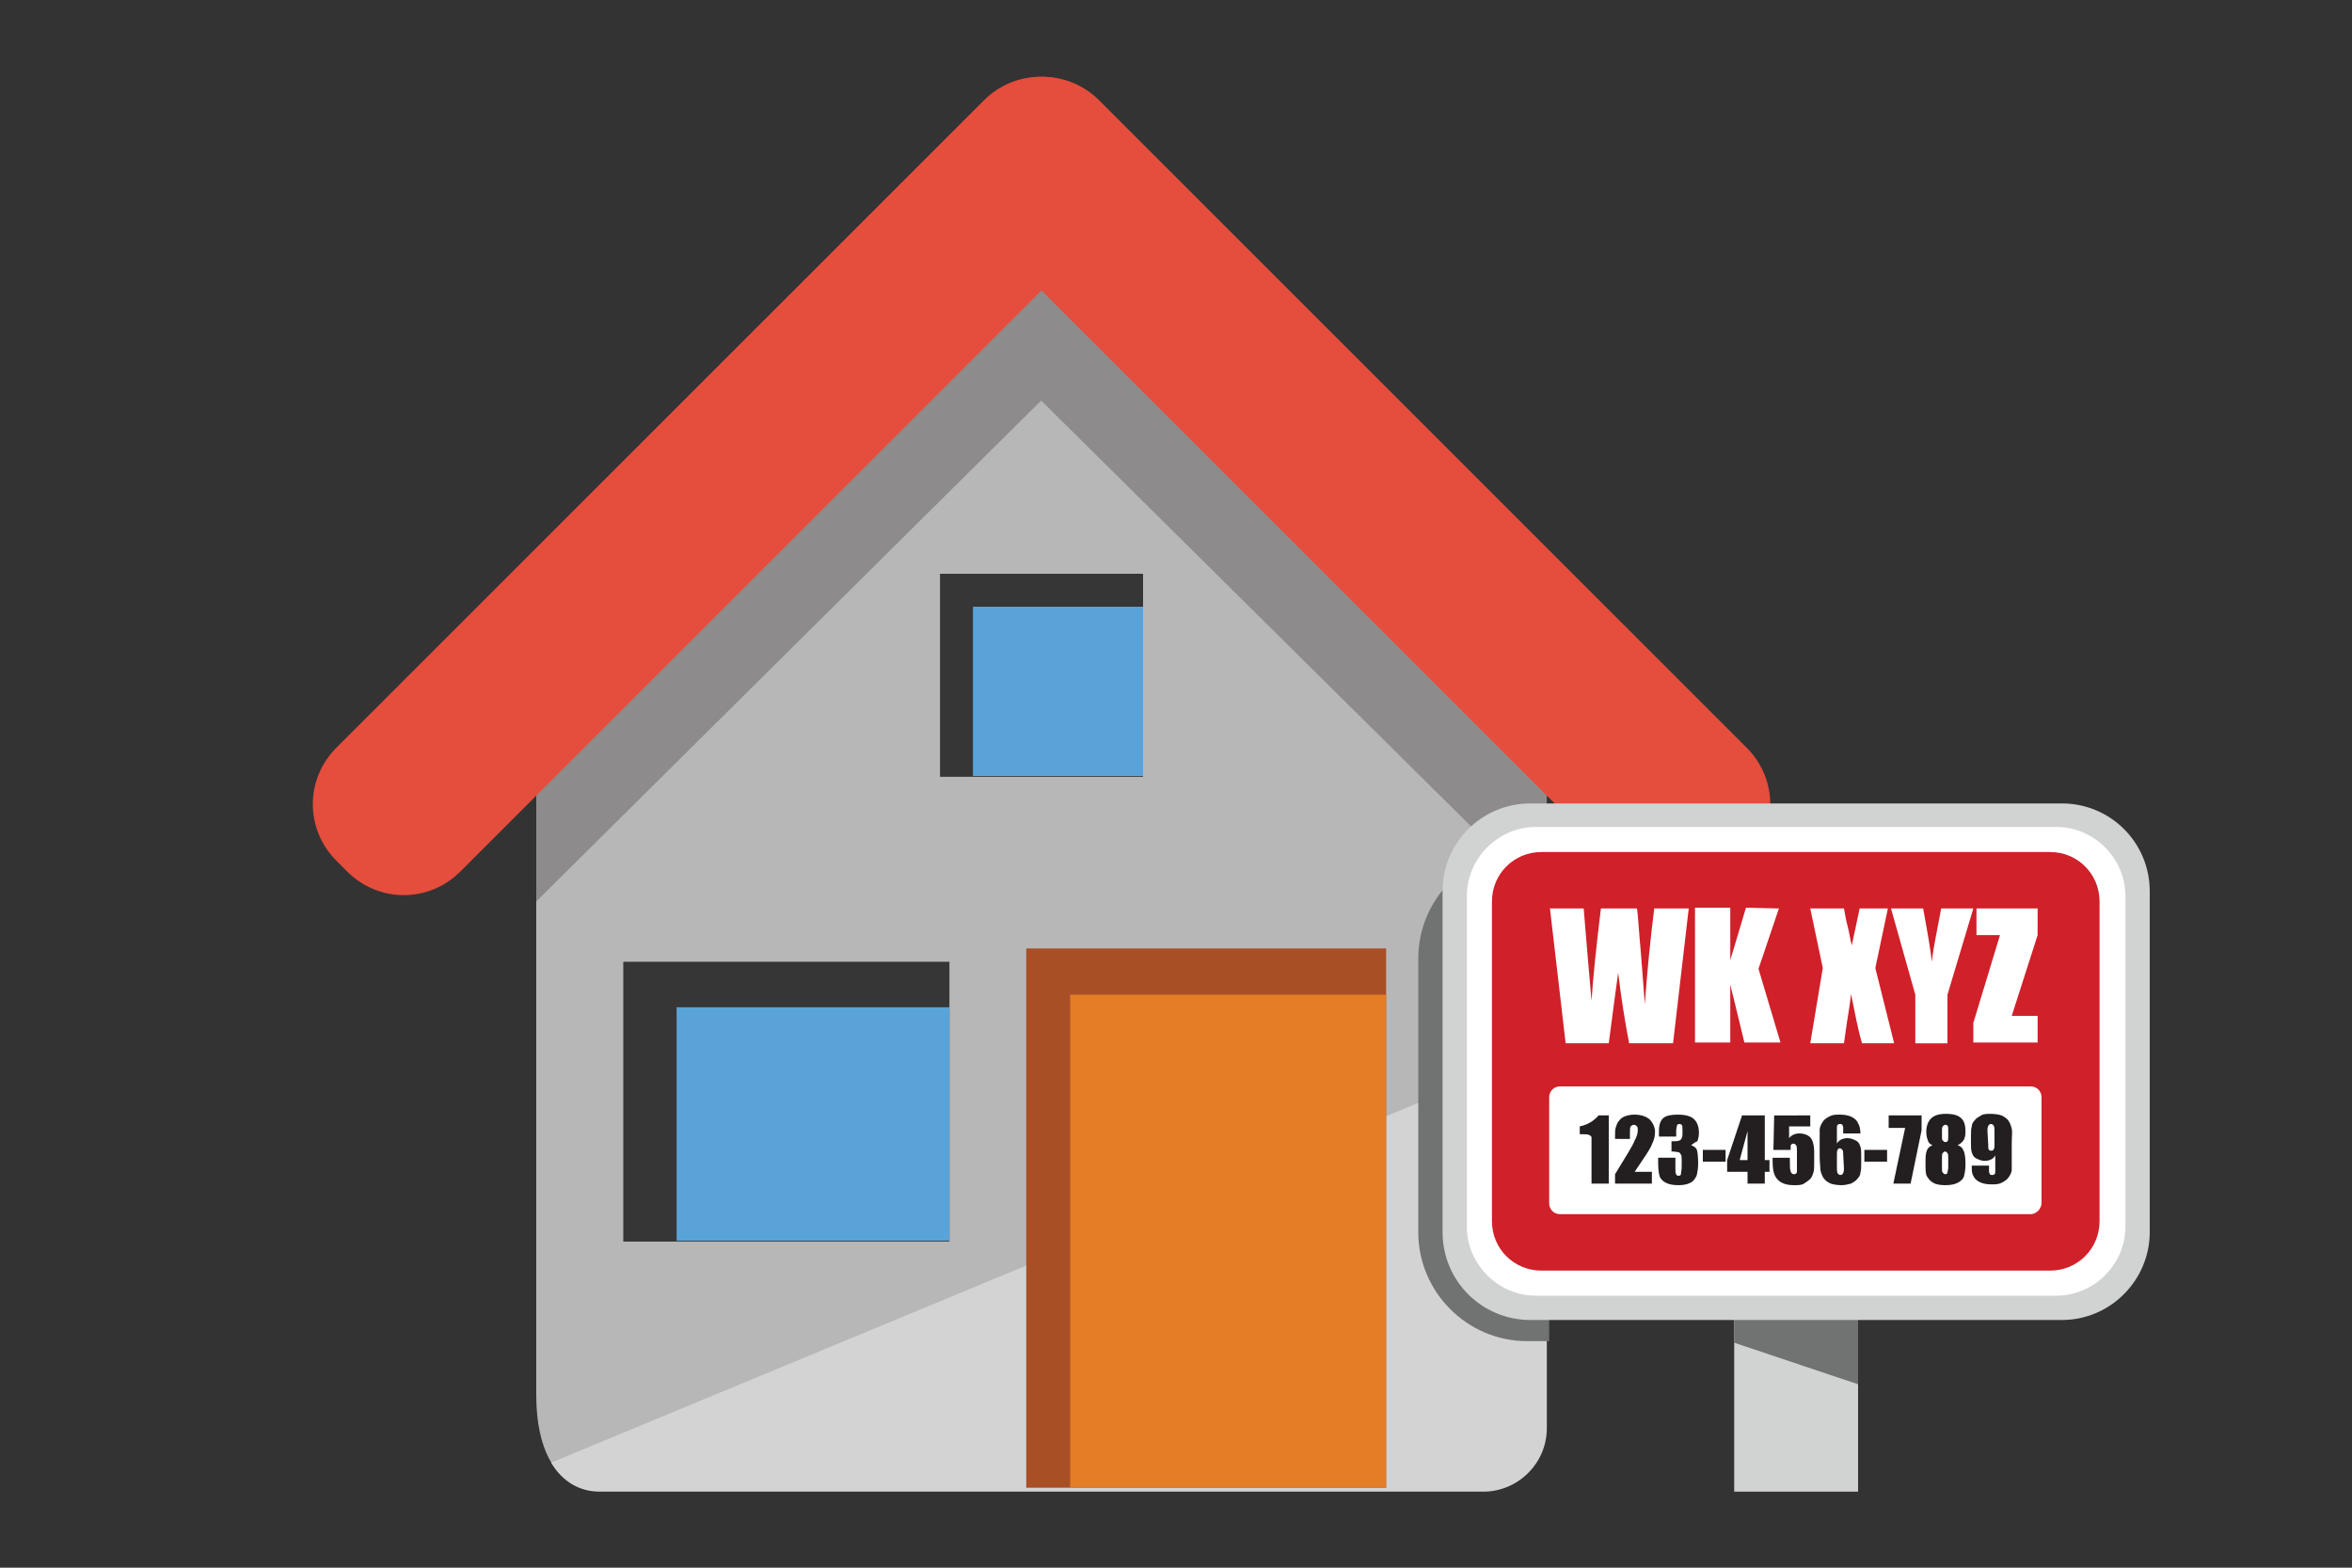 <?xml version="1.0" encoding="utf-8"?>
<!-- Generator: Adobe Illustrator 19.2.1, SVG Export Plug-In . SVG Version: 6.00 Build 0)  -->
<svg version="1.1" id="Layer_3" xmlns="http://www.w3.org/2000/svg" xmlns:xlink="http://www.w3.org/1999/xlink" x="0px" y="0px"
	 viewBox="0 0 300 200" style="enable-background:new 0 0 300 200;" xml:space="preserve">
<rect x="0" y="0" width="300" height="200" fill="#333333" stroke="none"/>
<style type="text/css">
	.st0{fill:#B7B7B8;}
	.st1{fill:#8D8B8B;}
	.st2{fill:#E54D3C;}
	.st3{fill:#D3D3D3;}
	.st4{fill:#A84F25;}
	.st5{fill:#E37D26;}
	.st6{fill:#353635;}
	.st7{fill:#5AA3D8;}
	.st8{fill:#717272;}
	.st9{fill:#D1D2D2;}
	.st10{fill:#FFFFFF;}
	.st11{fill:#D02029;}
	.st12{fill:#231F20;}
</style>
<g>
	<path class="st0" d="M76.5,87.7L134,32.5c4.4,0,63.2,58.8,63.2,63.2v86.4c0,4.4-3.6,8.1-8.1,8.1H76.5c-4.4,0-8.1-3.6-8.1-12.3V91.5
		C68.4,91.3,72,87.7,76.5,87.7z"/>
	<polygon class="st1" points="197.3,96.6 197.3,115 132.8,51.1 68.4,115 68.4,96.6 125.4,27.2 	"/>
	<g>
		<path class="st2" d="M124.4,28.6l82.6,82.6c4,4,10.4,4,14.4,0l1.4-1.4c4-4,4-10.4,0-14.4l-82.6-82.6c-4-4-10.4-4-14.4,0l-1.4,1.4
			C120.4,18.1,120.4,24.6,124.4,28.6z"/>
		<path class="st2" d="M141.3,28.6l-82.6,82.6c-4,4-10.4,4-14.4,0l-1.4-1.4c-4-4-4-10.4,0-14.4l82.6-82.6c4-4,10.4-4,14.4,0l1.4,1.4
			C145.2,18.1,145.2,24.6,141.3,28.6z"/>
	</g>
	<path class="st3" d="M70.3,186.6c1.5,2.5,3.7,3.7,6.2,3.7h112.7c4.4,0,8.1-3.6,8.1-8.1v-48.3L70.3,186.6z"/>
	<g>
		<rect x="130.9" y="121" class="st4" width="45.9" height="68.8"/>
		<rect x="136.5" y="126.9" class="st5" width="40.3" height="62.9"/>
	</g>
	<g>
		<rect x="119.9" y="73.2" class="st6" width="25.9" height="25.9"/>
		<rect x="124.1" y="77.4" class="st7" width="21.7" height="21.6"/>
	</g>
	<g>
		<rect x="79.5" y="122.7" class="st6" width="41.6" height="35.7"/>
		<rect x="86.3" y="128.5" class="st7" width="34.8" height="29.8"/>
	</g>
	<path class="st8" d="M197.6,108.4h-2.8c-7.6,0-13.9,6.2-13.9,13.9v34.9c0,7.6,6.2,13.9,13.9,13.9h2.8V108.4z"/>
</g>
<g>
	<rect x="221.2" y="156.3" class="st9" width="15.8" height="34"/>
	<polygon class="st8" points="237,156.3 221.2,156.3 221.2,171.3 237,176.6 	"/>
	<g>
		<path class="st9" d="M263,168.4h-67.8c-6.2,0-11.2-5-11.2-11.2v-43.5c0-6.2,5-11.2,11.2-11.2H263c6.2,0,11.2,5,11.2,11.2v43.5
			C274.2,163.3,269.2,168.4,263,168.4z"/>
		<path class="st10" d="M262.3,165.3h-66.4c-4.8,0-8.8-4-8.8-8.8v-42.2c0-4.8,4-8.8,8.8-8.8h66.4c4.8,0,8.8,4,8.8,8.8v42.2
			C271.1,161.3,267.1,165.3,262.3,165.3z"/>
		<g>
			<path class="st11" d="M261.5,162.1h-64.9c-3.5,0-6.3-2.8-6.3-6.3V115c0-3.5,2.8-6.3,6.3-6.3h64.9c3.5,0,6.3,2.8,6.3,6.3v40.8
				C267.8,159.3,265,162.1,261.5,162.1z"/>
			<g>
				<path class="st10" d="M215.4,115.9l-2,17.2h-5.6c-0.5-2.6-1-5.6-1.4-9c-0.2,1.4-0.6,4.4-1.2,9h-5.5l-2-17.2h4.3l0.5,6l0.5,5.8
					c0.2-3,0.6-6.9,1.2-11.8h4.6c0.1,0.5,0.2,2.4,0.5,5.7l0.5,6.5c0.3-4.2,0.7-8.2,1.2-12.2C211,115.9,215.4,115.9,215.4,115.9z"/>
				<path class="st10" d="M226.9,115.9l-2.6,7.7l2.8,9.4h-4.6l-1.8-7.4v7.4h-4.5v-17.2h4.5v6.7l2-6.7L226.9,115.9L226.9,115.9z"/>
				<path class="st10" d="M240.8,115.9l-1.6,7.6l2.4,9.6h-4.1c-0.5-1.7-0.9-3.8-1.4-6.3c-0.1,1.1-0.3,2.2-0.5,3.5l-0.4,2.8h-4.3
					l1.6-9.6l-1.6-7.6h4.3c0.1,0.5,0.2,1.3,0.5,2.4c0.2,0.8,0.3,1.6,0.5,2.3l1-4.7L240.8,115.9L240.8,115.9z"/>
				<path class="st10" d="M251.7,115.9l-3.3,11v6.2h-4.1v-6.2l-3.1-11h4.1c0.6,3.3,1,5.6,1.1,6.8c0.2-1.8,0.7-4.1,1.2-6.8
					C247.6,115.9,251.7,115.9,251.7,115.9z"/>
				<path class="st10" d="M259.9,115.9v3.4l-3.3,10.3h3.3v3.4h-8.2v-2.5l3.4-11.2h-3v-3.4H259.9z"/>
			</g>
			<path class="st10" d="M259,154.9h-60c-0.8,0-1.4-0.6-1.4-1.4V140c0-0.8,0.6-1.4,1.4-1.4h60c0.8,0,1.4,0.6,1.4,1.4v13.6
				C260.3,154.3,259.7,154.9,259,154.9z"/>
			<g>
				<path class="st12" d="M205.2,142.3v8.7H203v-4.7c0-0.7,0-1.1,0-1.2c0-0.1-0.1-0.2-0.3-0.3c-0.1-0.1-0.5-0.1-1-0.1h-0.2v-1
					c1-0.2,1.8-0.7,2.4-1.4H205.2z"/>
				<path class="st12" d="M210.7,149.5v1.5H206v-1.2c1.4-2.3,2.3-3.7,2.5-4.3c0.3-0.5,0.4-1,0.4-1.3c0-0.2,0-0.4-0.1-0.5
					s-0.2-0.2-0.4-0.2s-0.3,0.1-0.4,0.2c-0.1,0.1-0.1,0.4-0.1,0.8v0.8H206V145c0-0.5,0-0.9,0.1-1.2s0.2-0.6,0.4-0.8
					c0.2-0.3,0.5-0.5,0.8-0.6s0.7-0.2,1.1-0.2c0.9,0,1.5,0.2,2,0.6c0.4,0.4,0.7,1,0.7,1.6c0,0.5-0.1,1-0.4,1.6
					c-0.2,0.6-1,1.7-2.2,3.5L210.7,149.5L210.7,149.5z"/>
				<path class="st12" d="M215.7,146.1c0.3,0.1,0.6,0.3,0.7,0.5s0.2,0.8,0.2,1.8c0,0.7-0.1,1.2-0.2,1.6c-0.2,0.4-0.4,0.7-0.8,0.9
					c-0.4,0.2-0.9,0.3-1.5,0.3c-0.7,0-1.2-0.1-1.6-0.3c-0.4-0.2-0.7-0.5-0.8-0.8s-0.2-0.9-0.2-1.7v-0.7h2.2v1.4c0,0.4,0,0.6,0.1,0.7
					c0,0.1,0.1,0.2,0.3,0.2s0.3-0.1,0.3-0.2s0.1-0.5,0.1-1V148c0-0.3,0-0.6-0.1-0.7c-0.1-0.2-0.2-0.3-0.3-0.3s-0.4-0.1-0.9-0.1v-1.3
					c0.5,0,0.8,0,1-0.1c0.1,0,0.2-0.1,0.3-0.3s0.1-0.3,0.1-0.6v-0.5c0-0.3,0-0.5-0.1-0.6s-0.2-0.1-0.3-0.1c-0.2,0-0.3,0.1-0.3,0.2
					s-0.1,0.3-0.1,0.7v0.7h-2.2v-0.7c0-0.8,0.2-1.4,0.6-1.7s1-0.4,1.8-0.4c1,0,1.7,0.2,2.1,0.6c0.4,0.4,0.6,1,0.6,1.7
					c0,0.5-0.1,0.8-0.2,1.1C216.2,145.7,216,145.9,215.7,146.1z"/>
				<path class="st12" d="M220.1,146.7v1.5h-2.9v-1.5H220.1z"/>
				<path class="st12" d="M225.1,142.3v5.7h0.6v1.5h-0.6v1.5h-2.2v-1.5h-2.6V148l1.9-5.7H225.1z M222.9,148v-3.7l-1,3.7H222.9z"/>
				<path class="st12" d="M230.9,142.3v1.4h-2.7v1.5c0.3-0.4,0.8-0.6,1.3-0.6c0.6,0,1.1,0.2,1.4,0.5s0.5,1,0.5,1.9v1.2
					c0,0.6,0,1.1-0.1,1.4c-0.1,0.3-0.2,0.6-0.4,0.8s-0.5,0.4-0.8,0.6s-0.8,0.2-1.3,0.2c-0.6,0-1.1-0.1-1.5-0.3s-0.7-0.5-0.9-0.9
					s-0.3-1-0.3-1.8v-0.5h2.2v0.5c0,0.6,0,1,0.1,1.2c0,0.2,0.2,0.4,0.4,0.4c0.1,0,0.2,0,0.3-0.1s0.1-0.1,0.1-0.2c0-0.1,0-0.4,0-1
					v-1.7c0-0.3,0-0.5-0.1-0.7c-0.1-0.1-0.2-0.2-0.3-0.2s-0.2,0-0.3,0.1s-0.1,0.1-0.1,0.2c0,0.1,0,0.2,0,0.5h-2.2l0.1-4.4
					L230.9,142.3L230.9,142.3z"/>
				<path class="st12" d="M237.3,144.6h-2.2c0-0.4,0-0.7,0-0.8s-0.1-0.2-0.1-0.3c-0.1-0.1-0.2-0.1-0.3-0.1s-0.2,0-0.3,0.1
					s-0.1,0.2-0.1,0.3s0,0.3,0,0.7v1.4c0.1-0.2,0.3-0.4,0.5-0.5s0.5-0.2,0.8-0.2c0.4,0,0.7,0.1,1.1,0.3s0.5,0.5,0.6,0.8
					s0.1,0.7,0.1,1.2v0.7c0,0.6,0,1.1-0.1,1.4c0,0.3-0.2,0.6-0.4,0.8c-0.2,0.3-0.5,0.4-0.8,0.6c-0.4,0.1-0.8,0.2-1.2,0.2
					c-0.6,0-1.1-0.1-1.4-0.2c-0.4-0.2-0.7-0.4-0.9-0.7s-0.3-0.6-0.4-1c0-0.3-0.1-1-0.1-1.9v-1.2c0-1,0-1.7,0-2.1
					c0-0.3,0.2-0.7,0.4-1s0.5-0.5,0.9-0.7s0.8-0.2,1.3-0.2c0.6,0,1.1,0.1,1.5,0.3s0.7,0.5,0.8,0.8
					C237.2,143.6,237.3,144.1,237.3,144.6z M235.1,147.3c0-0.3,0-0.5-0.1-0.6s-0.2-0.2-0.3-0.2c-0.2,0-0.3,0.1-0.3,0.2
					c-0.1,0.1-0.1,0.3-0.1,0.6v1.6c0,0.4,0,0.6,0.1,0.8c0.1,0.1,0.2,0.2,0.3,0.2s0.2,0,0.3-0.1s0.2-0.3,0.2-0.7L235.1,147.3
					L235.1,147.3z"/>
				<path class="st12" d="M240.7,146.7v1.5h-2.9v-1.5H240.7z"/>
				<path class="st12" d="M245.1,142.3v1.9l-1.4,6.8h-2.2l1.5-7.1h-2.1v-1.6L245.1,142.3L245.1,142.3z"/>
				<path class="st12" d="M249.7,146.1c0.3,0.1,0.6,0.3,0.7,0.6c0.2,0.3,0.3,0.9,0.3,1.8c0,0.7-0.1,1.2-0.2,1.6
					c-0.1,0.3-0.4,0.6-0.8,0.8c-0.4,0.2-0.9,0.3-1.6,0.3c-0.6,0-1.2-0.1-1.5-0.3c-0.4-0.2-0.6-0.5-0.8-0.8s-0.2-0.9-0.2-1.7
					c0-0.5,0-1,0.1-1.4s0.3-0.7,0.8-0.9c-0.3-0.1-0.5-0.3-0.6-0.6s-0.2-0.6-0.2-1.1c0-0.7,0.2-1.3,0.6-1.7c0.4-0.4,1-0.6,1.9-0.6
					c1,0,1.6,0.2,2,0.6c0.4,0.4,0.5,1,0.5,1.7c0,0.5-0.1,0.8-0.2,1C250.3,145.7,250.1,145.9,249.7,146.1z M248.5,147.8
					c0-0.3,0-0.6-0.1-0.7c-0.1-0.1-0.2-0.2-0.3-0.2s-0.2,0.1-0.3,0.2s-0.1,0.3-0.1,0.7v1.1c0,0.4,0,0.6,0.1,0.7
					c0.1,0.1,0.2,0.2,0.3,0.2c0.2,0,0.3-0.1,0.3-0.2s0.1-0.4,0.1-0.7V147.8z M248.5,144.2c0-0.3,0-0.5-0.1-0.6s-0.2-0.1-0.3-0.1
					s-0.2,0.1-0.3,0.2c-0.1,0.1-0.1,0.3-0.1,0.6v0.7c0,0.3,0,0.4,0.1,0.5s0.2,0.2,0.3,0.2s0.2,0,0.3-0.1s0.1-0.3,0.1-0.6V144.2z"/>
				<path class="st12" d="M251.5,148.7h2.2c0,0.4,0,0.7,0,0.8s0.1,0.2,0.1,0.3c0.1,0.1,0.2,0.1,0.3,0.1s0.2,0,0.3-0.1
					s0.1-0.2,0.1-0.3s0-0.3,0-0.7v-1.4c-0.1,0.2-0.3,0.4-0.5,0.5s-0.5,0.2-0.8,0.2c-0.4,0-0.7-0.1-1.1-0.3s-0.5-0.5-0.6-0.8
					s-0.1-0.7-0.1-1.2v-0.7c0-0.6,0-1.1,0.1-1.4c0-0.3,0.2-0.6,0.4-0.8c0.2-0.3,0.5-0.4,0.8-0.6s0.8-0.2,1.2-0.2
					c0.6,0,1.1,0.1,1.4,0.2c0.4,0.2,0.7,0.4,0.9,0.7c0.2,0.3,0.3,0.6,0.4,1s0,1,0,1.9v1.2c0,1,0,1.7,0,2.1s-0.2,0.7-0.4,1
					c-0.2,0.3-0.5,0.5-0.9,0.7s-0.8,0.2-1.3,0.2c-0.6,0-1.1-0.1-1.5-0.3s-0.7-0.5-0.8-0.8C251.5,149.7,251.5,149.3,251.5,148.7z
					 M253.6,146c0,0.4,0,0.6,0.1,0.7c0.1,0.1,0.2,0.1,0.3,0.1c0.2,0,0.3-0.1,0.3-0.2c0.1-0.1,0.1-0.3,0.1-0.6v-1.6
					c0-0.4,0-0.6-0.1-0.8c-0.1-0.1-0.2-0.2-0.3-0.2s-0.2,0-0.3,0.1s-0.2,0.3-0.2,0.7L253.6,146L253.6,146z"/>
			</g>
		</g>
	</g>
</g>
</svg>
